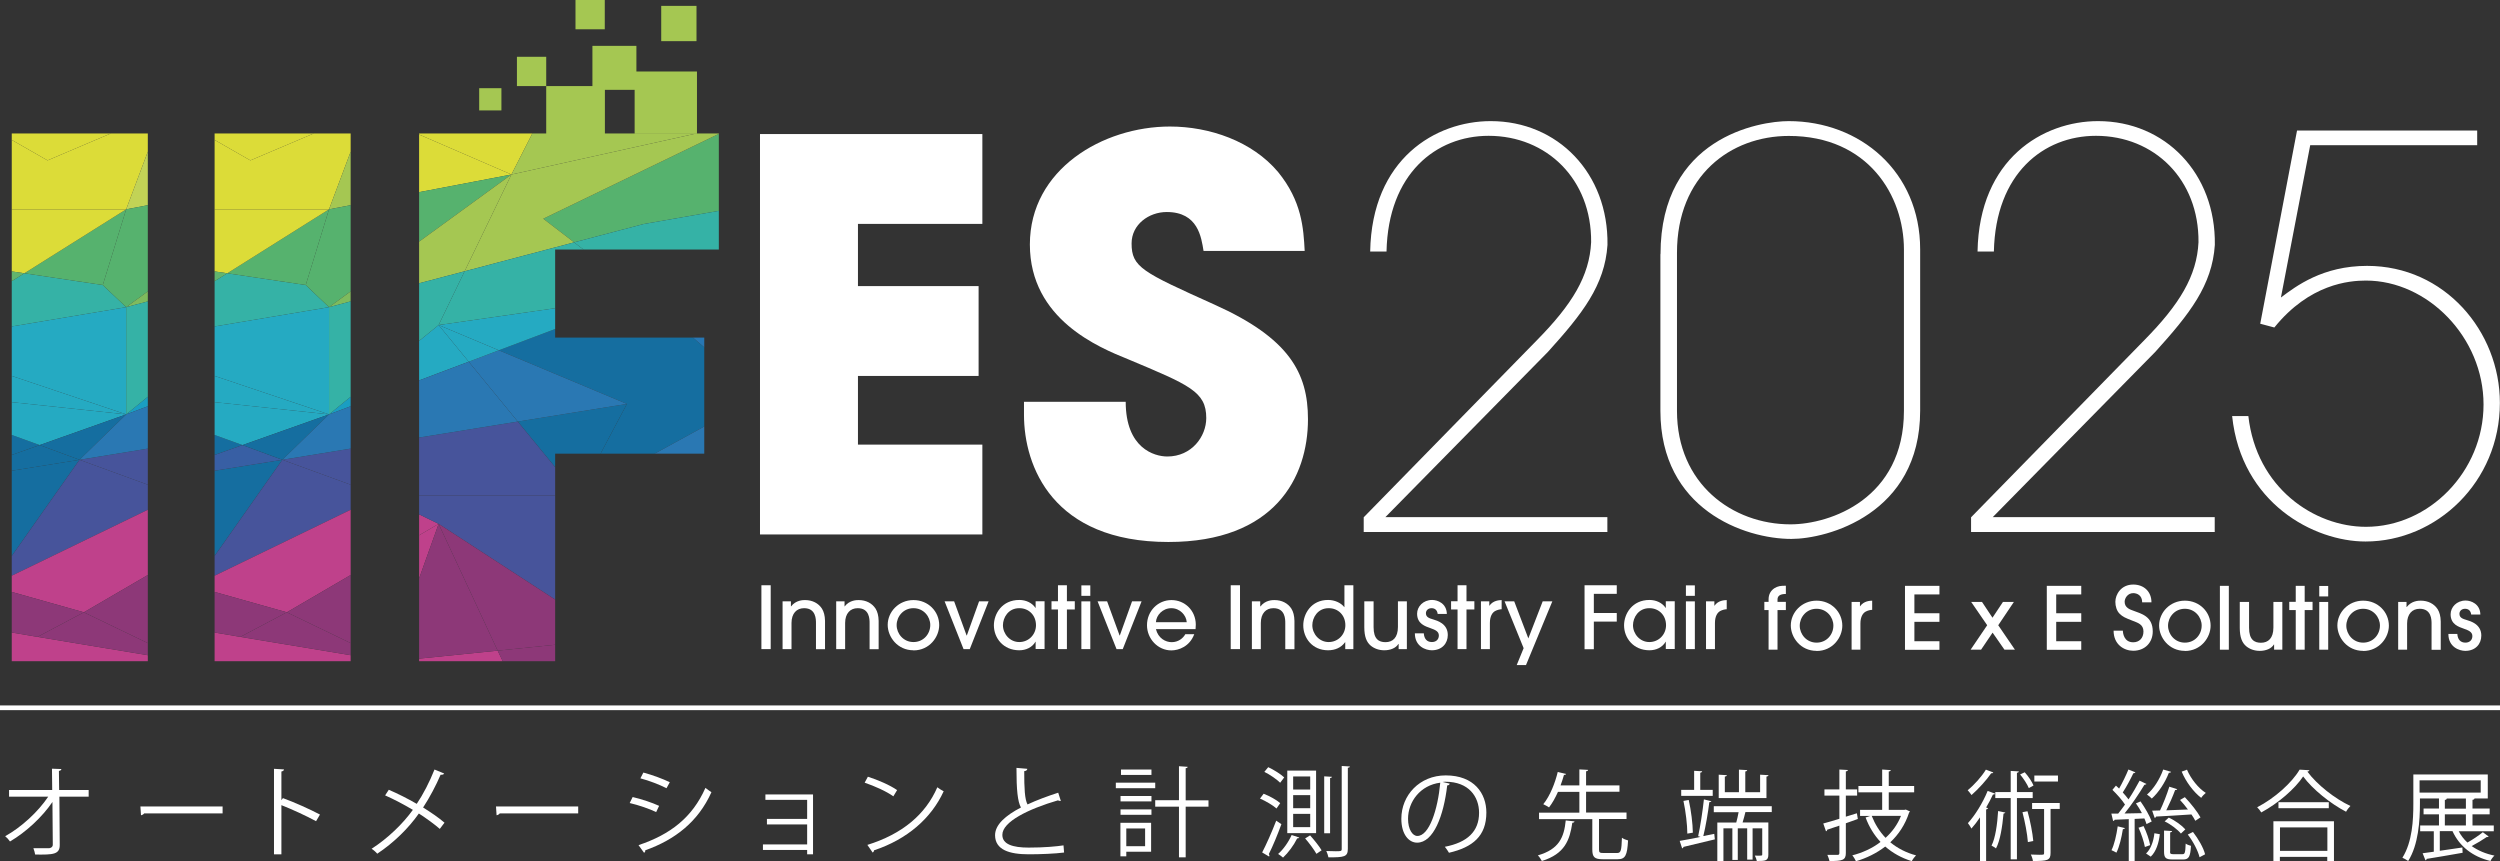 <?xml version="1.0" encoding="UTF-8"?>
<svg id="_レイヤー_2" data-name="レイヤー_2" xmlns="http://www.w3.org/2000/svg" viewBox="0 0 212.6 73.23">
  <rect x="0" y="0" width="212.6" height="73.23" fill="#333333" stroke="none"/>
  <defs>
    <style>
      .cls-1 {
        fill: #62b56d;
      }

      .cls-2 {
        fill: #2a78b3;
      }

      .cls-3 {
        fill: #156ea0;
      }

      .cls-4 {
        fill: #25aac2;
      }

      .cls-5 {
        fill: #fff;
      }

      .cls-6 {
        fill: #dcdc38;
      }

      .cls-7 {
        fill: #47549b;
      }

      .cls-8 {
        fill: #7ebb5d;
      }

      .cls-9 {
        fill: #2777b4;
      }

      .cls-10 {
        fill: #56b26e;
      }

      .cls-11 {
        fill: #8d3878;
      }

      .cls-12 {
        fill: #385fa4;
      }

      .cls-13 {
        fill: #1a9ec2;
      }

      .cls-14 {
        fill: none;
        stroke: #fff;
        stroke-miterlimit: 10;
        stroke-width: .4px;
      }

      .cls-15 {
        fill: #c2d356;
      }

      .cls-16 {
        fill: #35b2a6;
      }

      .cls-17 {
        fill: #a5c752;
      }

      .cls-18 {
        fill: #bf418b;
      }
    </style>
  </defs>
  <g id="_レイヤー_1-2" data-name="レイヤー_1">
    <g>
      <g>
        <path class="cls-5" d="M210.66,11.1v1.25h-14.2l-2.49,12.95c1.29-.97,3.55-2.69,7.33-2.69,6.59,0,11.29,5.57,11.29,11.65,0,6.73-5.39,11.79-11.43,11.79-4.38,0-10.56-3.25-11.34-10.67h1.38c.69,6.13,5.62,9.42,10,9.42,5.35,0,10-4.69,10-10.4s-4.75-10.54-10-10.54c-1.43,0-4.79.28-7.79,3.99l-1.2-.32,3.13-16.43h15.3Z"/>
        <path class="cls-5" d="M136.71,45.24h-20.74v-1.25l14.75-15.08c2.97-3.02,4.45-5.43,4.59-8.31.05-5.34-3.76-9.05-8.72-9.05-4.45,0-8.54,3.2-8.68,9.84h-1.39c.14-7.89,5.57-11.09,10.25-11.09,5.71,0,10.02,4.45,9.93,10.53-.23,3.43-2.13,5.85-5.06,9.09l-13.83,14.06h18.88v1.25Z"/>
        <path class="cls-5" d="M141.21,21.62c0-9.93,8.4-11.32,10.9-11.32,6.08,0,11.18,4.31,11.18,10.9v13.73c0,8.82-7.93,10.9-10.95,10.9-3.99,0-11.14-2.51-11.14-10.9v-13.32ZM142.61,34.94c0,6.22,4.73,9.65,9.65,9.65,3.39,0,9.65-2.18,9.65-9.65v-13.73c0-4.55-3.02-9.65-9.79-9.65-4.96,0-9.51,3.39-9.51,9.93v13.46Z"/>
        <path class="cls-5" d="M188.36,45.24h-20.74v-1.25l14.75-15.08c2.97-3.02,4.45-5.43,4.59-8.31.05-5.34-3.76-9.05-8.72-9.05-4.45,0-8.54,3.2-8.68,9.84h-1.39c.14-7.89,5.57-11.09,10.25-11.09,5.71,0,10.02,4.45,9.93,10.53-.23,3.43-2.13,5.85-5.06,9.09l-13.83,14.06h18.88v1.25Z"/>
      </g>
      <g>
        <path class="cls-5" d="M64.63,11.4h18.91v7.64h-10.58v5.29h10.26v7.64h-10.26v5.84h10.58v7.64h-18.91V11.4Z"/>
        <path class="cls-5" d="M102.35,21.34c-.19-1.15-.46-3.31-3.13-3.31-1.52,0-2.99,1.06-2.99,2.67,0,2.03.92,2.44,7.04,5.2,6.35,2.85,7.96,5.8,7.96,9.75,0,4.97-2.85,10.44-11.87,10.44-9.84,0-12.28-6.44-12.28-10.81v-1.11h8.65c0,3.96,2.44,4.65,3.54,4.65,2.07,0,3.31-1.7,3.31-3.27,0-2.25-1.43-2.81-6.67-5.01-2.39-.97-8.33-3.36-8.33-9.75s6.21-10.03,11.91-10.03c3.36,0,6.99,1.24,9.2,3.87,2.02,2.48,2.16,4.78,2.26,6.71h-8.6Z"/>
      </g>
      <g>
        <rect class="cls-17" x="46.45" y="7.32" width="4.99" height="4.99"/>
        <rect class="cls-17" x="43.96" y="4.83" width="2.49" height="2.49"/>
        <rect class="cls-17" x="40.75" y="7.5" width="1.89" height="1.89"/>
        <rect class="cls-17" x="48.94" width="2.49" height="2.49"/>
        <rect class="cls-17" x="53.97" y="6.08" width="5.3" height="5.3"/>
        <rect class="cls-17" x="50.38" y="3.9" width="3.74" height="3.74"/>
        <rect class="cls-17" x="56.23" y=".5" width="3" height="3"/>
      </g>
      <g>
        <polygon class="cls-3" points="53.31 34.35 51.07 38.58 55.67 38.58 59.89 36.27 59.89 29.54 58.93 28.71 47.21 28.71 47.21 27.98 42.42 29.79 53.31 34.35"/>
        <polygon class="cls-3" points="18.25 36.99 18.25 38.69 20.62 37.85 18.25 36.99"/>
        <polygon class="cls-4" points="18.25 31.97 18.25 34.2 27.98 35.24 18.25 31.97"/>
        <polygon class="cls-3" points="44.03 35.85 47.21 39.73 47.21 38.58 51.07 38.58 53.31 34.35 44.03 35.85"/>
        <polygon class="cls-4" points="27.98 35.24 18.25 34.2 18.25 36.99 20.62 37.85 27.98 35.24"/>
        <polygon class="cls-3" points="18.25 40.03 18.25 47.28 24.01 39.1 18.25 40.03"/>
        <polygon class="cls-7" points="47.21 39.73 44.03 35.85 35.64 37.21 35.64 42.13 47.21 42.13 47.21 39.73"/>
        <polygon class="cls-7" points="29.82 41.22 29.82 38.15 24.01 39.1 29.82 41.22"/>
        <polygon class="cls-7" points="18.25 47.28 18.25 48.96 29.82 43.35 29.82 41.22 24.01 39.1 18.25 47.28"/>
        <polygon class="cls-10" points="48.82 20.61 54.74 19.05 61.13 17.93 61.13 11.38 46.2 18.6 48.82 20.61"/>
        <polygon class="cls-17" points="39.51 23.07 48.82 20.61 46.2 18.6 61.13 11.38 61.13 11.35 59.22 11.35 43.49 14.84 39.51 23.07"/>
        <polygon class="cls-6" points="45.27 11.35 35.64 11.35 35.64 11.44 43.49 14.84 45.27 11.35"/>
        <polygon class="cls-17" points="59.22 11.35 45.27 11.35 43.49 14.84 59.22 11.35"/>
        <polygon class="cls-6" points="18.25 11.9 18.25 17.8 27.98 17.8 29.82 12.9 29.82 11.35 26.68 11.35 21.29 13.64 18.25 11.9"/>
        <polygon class="cls-9" points="59.89 28.71 58.93 28.71 59.89 29.54 59.89 28.71"/>
        <polygon class="cls-2" points="59.89 38.58 59.89 36.27 55.67 38.58 59.89 38.58"/>
        <polygon class="cls-6" points="35.64 11.44 35.64 16.34 43.49 14.84 35.64 11.44"/>
        <polygon class="cls-17" points="29.82 17.45 29.82 12.9 27.98 17.8 29.82 17.45"/>
        <polygon class="cls-4" points="27.98 26.12 18.25 27.76 18.25 31.97 27.98 35.24 27.98 26.12"/>
        <polygon class="cls-16" points="26 24.24 19.33 23.24 18.25 23.91 18.25 27.76 27.98 26.12 26 24.24"/>
        <polygon class="cls-12" points="20.62 37.85 18.25 38.69 18.25 40.03 24.01 39.1 20.62 37.85"/>
        <polygon class="cls-16" points="48.82 20.61 49.62 21.22 61.13 21.22 61.13 17.93 54.74 19.05 48.82 20.61"/>
        <polygon class="cls-3" points="24.01 39.1 27.98 35.24 20.62 37.85 24.01 39.1"/>
        <polygon class="cls-4" points="37.3 27.64 35.64 28.99 35.64 32.35 39.86 30.76 37.3 27.64"/>
        <polygon class="cls-13" points="29.82 34.55 29.82 33.74 27.98 35.24 29.82 34.55"/>
        <polygon class="cls-18" points="35.64 43.74 35.64 45.52 37.3 44.55 35.64 43.74"/>
        <polygon class="cls-18" points="18.25 50.34 24.39 52.07 29.82 48.9 29.82 43.35 18.25 48.96 18.25 50.34"/>
        <polygon class="cls-10" points="26 24.24 27.98 17.8 19.33 23.24 26 24.24"/>
        <polygon class="cls-10" points="26 24.24 27.98 26.12 29.82 24.78 29.82 17.45 27.98 17.8 26 24.24"/>
        <polygon class="cls-10" points="35.64 16.34 35.64 20.55 43.49 14.84 35.64 16.34"/>
        <polygon class="cls-6" points="27.98 17.8 18.25 17.8 18.25 23.08 19.33 23.24 27.98 17.8"/>
        <polygon class="cls-1" points="18.25 23.08 18.25 23.91 19.33 23.24 18.25 23.08"/>
        <polygon class="cls-17" points="43.49 14.84 35.64 20.55 35.64 24.09 39.51 23.07 43.49 14.84"/>
        <polygon class="cls-8" points="29.82 25.63 29.82 24.78 27.98 26.12 29.82 25.63"/>
        <polygon class="cls-2" points="42.42 29.79 39.86 30.76 44.03 35.85 53.31 34.35 42.42 29.79"/>
        <polygon class="cls-4" points="37.3 27.64 39.86 30.76 42.42 29.79 37.3 27.64"/>
        <polygon class="cls-2" points="24.01 39.1 29.82 38.15 29.82 34.55 27.98 35.24 24.01 39.1"/>
        <polygon class="cls-2" points="39.86 30.76 35.64 32.35 35.64 37.21 44.03 35.85 39.86 30.76"/>
        <polygon class="cls-16" points="27.98 35.24 29.82 33.74 29.82 25.63 27.98 26.12 27.98 35.24"/>
        <polygon class="cls-16" points="39.51 23.07 35.64 24.09 35.64 28.99 37.3 27.64 39.51 23.07"/>
        <polygon class="cls-4" points="42.42 29.79 47.21 27.98 47.21 26.21 37.3 27.64 42.42 29.79"/>
        <polygon class="cls-16" points="39.51 23.07 37.3 27.64 47.21 26.21 47.21 21.22 49.62 21.22 48.82 20.61 39.51 23.07"/>
        <polygon class="cls-6" points="18.25 11.9 21.29 13.64 26.68 11.35 18.25 11.35 18.25 11.9"/>
        <polygon class="cls-18" points="18.25 53.79 18.25 56.23 29.82 56.23 29.82 55.72 20.44 54.16 18.25 53.79"/>
        <polygon class="cls-18" points="42.32 55.33 35.64 56.01 35.64 56.23 42.75 56.23 42.32 55.33"/>
        <polygon class="cls-11" points="42.75 56.23 47.21 56.23 47.21 54.83 42.32 55.33 42.75 56.23"/>
        <polygon class="cls-11" points="29.82 54.69 29.82 48.9 24.39 52.07 29.82 54.69"/>
        <polygon class="cls-18" points="35.64 45.52 35.64 49.19 37.3 44.55 35.64 45.52"/>
        <polygon class="cls-11" points="20.44 54.16 29.82 55.72 29.82 54.69 24.39 52.07 20.44 54.16"/>
        <polygon class="cls-11" points="24.39 52.07 18.25 50.34 18.25 53.79 20.44 54.16 24.39 52.07"/>
        <polygon class="cls-3" points="1 36.99 1 38.69 3.37 37.85 1 36.99"/>
        <polygon class="cls-4" points="1 31.97 1 34.2 10.73 35.24 1 31.97"/>
        <polygon class="cls-4" points="10.73 35.24 1 34.2 1 36.99 3.37 37.85 10.73 35.24"/>
        <polygon class="cls-3" points="1 40.03 1 47.28 6.76 39.1 1 40.03"/>
        <polygon class="cls-7" points="12.57 41.22 12.57 38.15 6.76 39.1 12.57 41.22"/>
        <polygon class="cls-7" points="1 47.28 1 48.96 12.57 43.35 12.57 41.22 6.76 39.1 1 47.28"/>
        <polygon class="cls-6" points="1 11.9 1 17.8 10.73 17.8 12.57 12.9 12.57 11.35 9.42 11.35 4.04 13.64 1 11.9"/>
        <polygon class="cls-15" points="12.57 17.45 12.57 12.9 10.73 17.8 12.57 17.45"/>
        <polygon class="cls-4" points="10.73 26.12 1 27.76 1 31.97 10.73 35.24 10.73 26.12"/>
        <polygon class="cls-16" points="8.74 24.24 2.07 23.24 1 23.91 1 27.76 10.73 26.12 8.74 24.24"/>
        <polygon class="cls-3" points="3.37 37.85 1 38.69 1 40.03 6.76 39.1 3.37 37.85"/>
        <polygon class="cls-3" points="6.76 39.1 10.73 35.24 3.37 37.85 6.76 39.1"/>
        <polygon class="cls-13" points="12.57 34.55 12.57 33.74 10.73 35.24 12.57 34.55"/>
        <polygon class="cls-18" points="1 50.34 7.13 52.07 12.57 48.9 12.57 43.35 1 48.96 1 50.34"/>
        <polygon class="cls-10" points="8.74 24.24 10.73 17.8 2.07 23.24 8.74 24.24"/>
        <polygon class="cls-10" points="8.74 24.24 10.73 26.12 12.57 24.78 12.57 17.45 10.73 17.8 8.74 24.24"/>
        <polygon class="cls-6" points="10.73 17.8 1 17.8 1 23.08 2.07 23.24 10.73 17.8"/>
        <polygon class="cls-1" points="1 23.08 1 23.91 2.07 23.24 1 23.08"/>
        <polygon class="cls-8" points="12.57 25.63 12.57 24.78 10.73 26.12 12.57 25.63"/>
        <polygon class="cls-2" points="6.76 39.1 12.57 38.15 12.57 34.55 10.73 35.24 6.76 39.1"/>
        <polygon class="cls-16" points="10.73 35.24 12.57 33.74 12.57 25.63 10.73 26.12 10.73 35.24"/>
        <polygon class="cls-6" points="1 11.9 4.04 13.64 9.42 11.35 1 11.35 1 11.9"/>
        <polygon class="cls-18" points="1 53.79 1 56.23 12.57 56.23 12.57 55.72 3.19 54.16 1 53.79"/>
        <polygon class="cls-11" points="12.57 54.69 12.57 48.9 7.13 52.07 12.57 54.69"/>
        <polygon class="cls-11" points="3.19 54.16 12.57 55.72 12.57 54.69 7.13 52.07 3.19 54.16"/>
        <polygon class="cls-11" points="7.13 52.07 1 50.34 1 53.79 3.19 54.16 7.13 52.07"/>
        <polygon class="cls-7" points="47.21 50.99 47.21 42.13 35.64 42.13 35.64 43.74 37.3 44.55 47.21 50.99"/>
        <polygon class="cls-11" points="42.32 55.33 47.21 54.83 47.21 50.99 37.3 44.55 42.32 55.33"/>
        <polygon class="cls-11" points="37.3 44.55 35.64 49.19 35.64 56.01 42.32 55.33 37.3 44.55"/>
      </g>
      <g>
        <g>
          <path class="cls-5" d="M64.75,55.2v-5.43h.79v5.43h-.79Z"/>
          <path class="cls-5" d="M69.39,55.2v-2.21c0-.32,0-1.27-1.01-1.27-.64,0-1.07.45-1.07,1.26v2.22h-.76v-4.06h.71v.43h.01c.41-.54,1.03-.54,1.19-.54.63,0,1.14.27,1.44.73.16.26.25.59.26,1.04v2.41h-.76Z"/>
          <path class="cls-5" d="M73.95,55.2v-2.21c0-.32,0-1.27-1.01-1.27-.64,0-1.07.45-1.07,1.26v2.22h-.76v-4.06h.71v.43h.01c.41-.54,1.03-.54,1.19-.54.63,0,1.14.27,1.44.73.16.26.25.59.26,1.04v2.41h-.76Z"/>
          <path class="cls-5" d="M77.68,55.3c-1.36,0-2.19-1.14-2.19-2.16,0-1.11.93-2.11,2.19-2.11s2.19.97,2.19,2.13c0,.99-.81,2.15-2.19,2.15ZM77.68,51.72c-.86,0-1.43.71-1.43,1.44s.58,1.44,1.43,1.44,1.43-.68,1.43-1.45c0-.72-.57-1.43-1.43-1.43Z"/>
          <path class="cls-5" d="M82.48,55.2h-.54l-1.61-4.06h.81l1.06,2.9h.02l1.04-2.9h.81l-1.6,4.06Z"/>
          <path class="cls-5" d="M88.07,55.2v-.63h-.01c-.29.5-.83.73-1.38.73-1.37,0-2.16-1.05-2.16-2.12,0-.99.7-2.16,2.16-2.16.56,0,1.09.24,1.38.68h.01v-.57h.76v4.06h-.76ZM86.68,51.72c-.94,0-1.39.81-1.39,1.45,0,.73.58,1.43,1.39,1.43s1.42-.65,1.42-1.43c0-.86-.62-1.45-1.41-1.45Z"/>
          <path class="cls-5" d="M90.73,55.2h-.76v-3.37h-.55v-.7h.55v-1.36h.76v1.36h.67v.7h-.67v3.37Z"/>
          <path class="cls-5" d="M92.72,50.67h-.76v-.89h.76v.89ZM92.72,55.2h-.76v-4.06h.76v4.06Z"/>
          <path class="cls-5" d="M95.49,55.2h-.54l-1.61-4.06h.81l1.06,2.9h.02l1.04-2.9h.81l-1.6,4.06Z"/>
          <path class="cls-5" d="M98.3,53.5c.19.78.82,1.11,1.34,1.11.56,0,.97-.33,1.16-.68h.76c-.39,1.05-1.32,1.38-1.95,1.38-1.15,0-2.07-.99-2.07-2.14,0-1.22.94-2.14,2.08-2.14s2.06.89,2.07,2.08c0,.13-.02.34-.02.39h-3.37ZM100.92,52.91c-.04-.59-.58-1.19-1.31-1.19s-1.28.59-1.31,1.19h2.63Z"/>
          <path class="cls-5" d="M104.66,55.2v-5.43h.79v5.43h-.79Z"/>
          <path class="cls-5" d="M109.3,55.2v-2.21c0-.32,0-1.27-1.01-1.27-.64,0-1.07.45-1.07,1.26v2.22h-.76v-4.06h.71v.43h.02c.41-.54,1.03-.54,1.19-.54.63,0,1.14.27,1.44.73.16.26.25.59.26,1.04v2.41h-.76Z"/>
          <path class="cls-5" d="M114.4,55.2v-.58h-.02c-.32.45-.84.68-1.44.68-1.35,0-2.11-1.05-2.11-2.12,0-.99.68-2.16,2.11-2.16.56,0,1.09.24,1.38.61h.01v-1.86h.76v5.43h-.7ZM112.99,51.72c-.94,0-1.39.81-1.39,1.45,0,.73.58,1.43,1.39,1.43s1.42-.65,1.42-1.43c0-.86-.62-1.45-1.41-1.45Z"/>
          <path class="cls-5" d="M116.81,51.14v2.2c0,1.01.45,1.27,1.01,1.27.63,0,1.06-.4,1.06-1.29v-2.18h.76v4.06h-.7v-.44h-.02c-.21.35-.68.54-1.2.54-.46,0-.86-.15-1.16-.4-.34-.29-.54-.75-.54-1.56v-2.2h.76Z"/>
          <path class="cls-5" d="M122.26,52.21c-.04-.33-.24-.49-.52-.49s-.48.18-.48.43c0,.34.29.43.63.53.32.1,1.23.35,1.23,1.32,0,.72-.5,1.3-1.36,1.3-.51,0-1.44-.32-1.44-1.44h.76c.03.46.26.74.69.74.34,0,.59-.21.59-.56s-.32-.48-.71-.62c-.44-.16-1.14-.36-1.14-1.23,0-.6.51-1.17,1.28-1.17.46,0,1.23.29,1.25,1.19h-.76Z"/>
          <path class="cls-5" d="M124.71,55.2h-.76v-3.37h-.55v-.7h.55v-1.36h.76v1.36h.67v.7h-.67v3.37Z"/>
          <path class="cls-5" d="M125.94,55.2v-4.06h.71v.37h.01c.32-.46.84-.47,1.04-.48v.78c-.12,0-.37.05-.55.15-.24.13-.45.44-.45,1.02v2.22h-.76Z"/>
          <path class="cls-5" d="M129.77,56.56h-.79l.59-1.44-1.62-3.98h.82l1.2,3.15,1.22-3.15h.82l-2.24,5.42Z"/>
          <path class="cls-5" d="M134.75,55.2v-5.43h2.74v.73h-1.95v1.63h1.95v.73h-1.95v2.35h-.79Z"/>
          <path class="cls-5" d="M141.66,55.2v-.63h-.01c-.29.5-.83.73-1.38.73-1.37,0-2.16-1.05-2.16-2.12,0-.99.7-2.16,2.16-2.16.56,0,1.09.24,1.38.68h.01v-.57h.76v4.06h-.76ZM140.26,51.72c-.94,0-1.39.81-1.39,1.45,0,.73.58,1.43,1.39,1.43s1.42-.65,1.42-1.43c0-.86-.62-1.45-1.41-1.45Z"/>
          <path class="cls-5" d="M144.13,50.67h-.76v-.89h.76v.89ZM144.13,55.2h-.76v-4.06h.76v4.06Z"/>
          <path class="cls-5" d="M145.08,55.2v-4.06h.71v.37h.01c.32-.46.84-.47,1.04-.48v.78c-.12,0-.37.05-.55.15-.24.13-.45.44-.45,1.02v2.22h-.76Z"/>
        </g>
        <g>
          <path class="cls-5" d="M150.4,55.25v-3.37h-.36v-.7h.36v-.2c0-.43.17-.73.48-.95.33-.2.54-.22.99-.22v.7c-.51,0-.71.18-.71.47v.2h.71v.7h-.71v3.37h-.76Z"/>
          <path class="cls-5" d="M154.48,55.35c-1.36,0-2.19-1.14-2.19-2.16,0-1.11.93-2.11,2.19-2.11s2.19.97,2.19,2.13c0,.99-.81,2.15-2.19,2.15ZM154.48,51.77c-.86,0-1.43.71-1.43,1.44s.58,1.44,1.43,1.44,1.43-.68,1.43-1.45c0-.72-.57-1.43-1.43-1.43Z"/>
          <path class="cls-5" d="M157.46,55.25v-4.06h.71v.37h.01c.32-.46.84-.47,1.03-.48v.78c-.12,0-.37.05-.55.15-.24.13-.45.44-.45,1.02v2.22h-.76Z"/>
          <path class="cls-5" d="M162,55.25v-5.43h2.93v.73h-2.13v1.6h2.13v.73h-2.13v1.65h2.13v.73h-2.93Z"/>
          <path class="cls-5" d="M171.26,51.19l-1.33,1.98,1.42,2.08h-.89l-1.01-1.45-.98,1.45h-.89l1.41-2.08-1.36-1.98h.92l.89,1.34.89-1.34h.92Z"/>
          <path class="cls-5" d="M174.06,55.25v-5.43h2.93v.73h-2.13v1.6h2.13v.73h-2.13v1.65h2.13v.73h-2.93Z"/>
          <path class="cls-5" d="M180.53,53.64c0,.18.08.98.88.98.5,0,.87-.34.87-.92,0-.61-.5-.74-.87-.89-.73-.28-.9-.37-1.15-.61s-.37-.64-.37-1.02c0-.63.49-1.47,1.52-1.47.9,0,1.55.59,1.55,1.51h-.79c0-.6-.44-.78-.76-.78-.47,0-.73.43-.73.74,0,.52.49.66.73.75.68.26,1.66.47,1.66,1.77,0,.95-.67,1.64-1.66,1.64-.75,0-1.67-.5-1.67-1.71h.79Z"/>
          <path class="cls-5" d="M185.8,55.35c-1.36,0-2.19-1.14-2.19-2.16,0-1.11.93-2.11,2.19-2.11s2.19.97,2.19,2.13c0,.99-.81,2.15-2.19,2.15ZM185.8,51.77c-.86,0-1.43.71-1.43,1.44s.58,1.44,1.43,1.44,1.43-.68,1.43-1.45c0-.72-.57-1.43-1.43-1.43Z"/>
          <path class="cls-5" d="M189.54,55.25h-.76v-5.43h.76v5.43Z"/>
          <path class="cls-5" d="M191.26,51.19v2.2c0,1.01.45,1.27,1.01,1.27.63,0,1.06-.4,1.06-1.29v-2.18h.76v4.06h-.7v-.44h-.02c-.21.35-.68.54-1.2.54-.46,0-.86-.15-1.16-.4-.34-.29-.54-.75-.54-1.56v-2.2h.76Z"/>
          <path class="cls-5" d="M195.99,55.25h-.76v-3.37h-.55v-.7h.55v-1.36h.76v1.36h.67v.7h-.67v3.37Z"/>
          <path class="cls-5" d="M197.99,50.72h-.76v-.89h.76v.89ZM197.99,55.25h-.76v-4.06h.76v4.06Z"/>
          <path class="cls-5" d="M200.96,55.35c-1.36,0-2.19-1.14-2.19-2.16,0-1.11.93-2.11,2.19-2.11s2.19.97,2.19,2.13c0,.99-.81,2.15-2.19,2.15ZM200.96,51.77c-.86,0-1.43.71-1.43,1.44s.58,1.44,1.43,1.44,1.43-.68,1.43-1.45c0-.72-.57-1.43-1.43-1.43Z"/>
          <path class="cls-5" d="M206.78,55.25v-2.21c0-.32,0-1.27-1.01-1.27-.64,0-1.07.45-1.07,1.26v2.22h-.76v-4.06h.71v.43h.02c.41-.54,1.03-.54,1.19-.54.63,0,1.14.27,1.44.73.16.26.25.59.26,1.04v2.41h-.76Z"/>
          <path class="cls-5" d="M210.15,52.26c-.04-.33-.24-.49-.52-.49s-.48.18-.48.43c0,.34.29.43.63.53.32.1,1.23.35,1.23,1.32,0,.72-.5,1.3-1.36,1.3-.51,0-1.44-.32-1.44-1.44h.76c.03.46.26.74.69.74.34,0,.59-.21.59-.56s-.32-.48-.71-.62c-.44-.16-1.14-.36-1.14-1.23,0-.6.51-1.17,1.28-1.17.46,0,1.23.29,1.25,1.19h-.76Z"/>
        </g>
      </g>
      <path class="cls-5" d="M7.55,67.75h-2.5l.03,4.07c.02.85-.55.87-2.09.85-.03-.15-.08-.38-.15-.54.55,0,1.21,0,1.36,0,.2-.03.3-.16.29-.31l-.03-3.62c-.85,1.26-2.24,2.56-3.61,3.36-.1-.15-.26-.33-.41-.45,1.36-.75,2.8-2.07,3.66-3.36H.77v-.57h3.67l-.02-1.81.8.03c0,.09-.09.14-.21.16l.02,1.62h2.51v.57Z"/>
      <path class="cls-5" d="M11.94,68.58h6.99v.59h-6.67c-.05.08-.16.14-.27.16l-.05-.75Z"/>
      <path class="cls-5" d="M26.87,69.83c-.85-.46-2.02-1-2.94-1.36v4.18h-.63v-7.27l.85.05c0,.09-.08.15-.22.18v2.44l.13-.18c.98.36,2.28.94,3.15,1.4l-.33.56Z"/>
      <path class="cls-5" d="M33.06,67.16c.79.34,1.62.76,2.38,1.2.54-.8,1.09-1.86,1.51-2.92l.82.34c-.03.08-.15.12-.3.1-.38.89-.93,1.94-1.49,2.79.64.4,1.31.85,1.82,1.29l-.4.53c-.46-.4-1.09-.86-1.78-1.31-.86,1.23-2.12,2.48-3.54,3.42-.1-.13-.33-.33-.48-.42,1.4-.9,2.68-2.15,3.51-3.31-.76-.45-1.57-.88-2.36-1.23l.32-.49Z"/>
      <path class="cls-5" d="M42.18,68.58h6.99v.59h-6.67c-.05.08-.16.14-.27.16l-.05-.75Z"/>
      <path class="cls-5" d="M53.8,67.78c.75.17,1.69.49,2.25.75l-.25.53c-.55-.27-1.51-.6-2.25-.77l.25-.51ZM54.3,71.87c2.72-.91,4.58-2.36,5.69-4.87.13.11.38.28.51.37-1.12,2.49-3.07,4.03-5.63,4.94.02.08-.03.18-.1.21l-.47-.65ZM54.72,65.7c.75.2,1.67.54,2.24.82l-.28.51c-.59-.3-1.46-.64-2.22-.84l.25-.49Z"/>
      <path class="cls-5" d="M69.14,67.56v5.09h-.5v-.37h-3.76v-.47h3.76v-1.7h-3.42v-.47h3.42v-1.62h-3.55v-.46h4.05Z"/>
      <path class="cls-5" d="M73.8,66.05c.87.28,1.87.71,2.49,1.14l-.32.53c-.6-.43-1.59-.87-2.44-1.16l.27-.5ZM73.76,71.85c2.97-.92,4.95-2.59,5.95-4.9.18.14.37.25.54.34-1.05,2.29-3.09,4.08-5.92,5.02,0,.08-.06.16-.12.19l-.45-.65Z"/>
      <path class="cls-5" d="M90.22,68.11s-.04,0-.07,0c-.06,0-.13-.02-.18-.05-2.49.73-4.74,1.82-4.73,2.94,0,.8.89,1.08,2.24,1.08s2.38-.1,2.96-.19l.05.61c-.77.1-2.02.15-3,.15-1.66,0-2.86-.38-2.87-1.62,0-.9.89-1.68,2.2-2.36-.28-.51-.38-1.48-.38-3.37l.92.08c0,.11-.09.18-.26.2,0,1.46.04,2.38.28,2.83.79-.37,1.69-.7,2.61-1l.22.69Z"/>
      <path class="cls-5" d="M98.24,66.56v.47h-3.35v-.47h3.35ZM97.89,69.97v2.46h-2.11v.39h-.5v-2.85h2.61ZM95.29,68.15v-.46h2.63v.46h-2.63ZM95.29,69.29v-.46h2.63v.46h-2.63ZM97.92,65.44v.46h-2.59v-.46h2.59ZM97.38,70.45h-1.6v1.51h1.6v-1.51ZM102.77,68.05v.55h-1.94v4.31h-.57v-4.31h-2.02v-.55h2.02v-2.89l.74.05c0,.06-.05.1-.17.12v2.73h1.94Z"/>
      <path class="cls-5" d="M108.56,68.76c-.3-.27-.9-.63-1.41-.85l.31-.41c.5.19,1.11.53,1.41.8l-.32.46ZM107.33,72.5c.34-.65.84-1.77,1.2-2.71l.44.3c-.32.88-.75,1.92-1.07,2.54.03.05.05.09.05.13,0,.02,0,.06-.03.08l-.59-.35ZM108.86,66.56c-.28-.28-.85-.68-1.34-.92l.33-.4c.49.23,1.06.59,1.36.87l-.34.45ZM110.49,71.22c-.03.06-.09.08-.18.08-.29.59-.76,1.22-1.2,1.63-.1-.09-.29-.23-.42-.31.43-.37.88-1,1.15-1.61l.64.21ZM109.47,65.53h2.45v5.32h-2.45v-5.32ZM109.97,66.03v1.11h1.45v-1.11h-1.45ZM109.97,67.62v1.11h1.45v-1.11h-1.45ZM109.97,69.21v1.13h1.45v-1.13h-1.45ZM111.95,72.61c-.19-.34-.61-.91-.96-1.31l.42-.26c.35.39.79.94.98,1.27l-.44.3ZM112.61,66.02l.66.04c0,.05-.06.09-.16.11v4.69h-.5v-4.84ZM114.1,65.14l.69.04c0,.06-.05.1-.17.11v6.89c0,.69-.3.73-1.65.73-.03-.14-.1-.38-.18-.54.3,0,.59.02.8.02.44,0,.51,0,.51-.2v-7.05Z"/>
      <path class="cls-5" d="M123.28,66.66c-.03.08-.1.13-.21.13-.3,2.6-1.17,4.87-2.56,4.87-.7,0-1.34-.7-1.34-2.03,0-2.01,1.56-3.69,3.77-3.69,2.42,0,3.46,1.53,3.46,3.16,0,1.99-1.15,2.95-3.18,3.42-.08-.13-.22-.36-.35-.51,1.92-.37,2.91-1.31,2.91-2.89,0-1.38-.89-2.64-2.84-2.64-.08,0-.18,0-.25.02l.59.14ZM122.48,66.56c-1.69.21-2.74,1.61-2.74,3.07,0,.9.38,1.46.79,1.46,1.01,0,1.74-2.23,1.95-4.53Z"/>
      <path class="cls-5" d="M133.89,69.86c0,.06-.07.1-.18.11-.22,1.47-.63,2.64-2.59,3.25-.07-.14-.22-.36-.34-.48,1.82-.52,2.23-1.56,2.37-2.97l.74.08ZM135.98,72.25c0,.25.06.29.39.29h1.14c.33,0,.38-.18.42-1.3.12.1.36.19.52.23-.07,1.28-.23,1.6-.89,1.6h-1.25c-.72,0-.9-.18-.9-.84v-2.57h-4.53v-.55h3.43v-1.77h-1.82c-.22.49-.47.95-.76,1.32-.13-.08-.34-.21-.49-.27.59-.72,1.02-1.86,1.23-2.74l.71.17c-.03.06-.08.08-.18.08-.08.27-.17.58-.29.89h1.6v-1.36l.74.04c0,.07-.06.11-.17.12v1.2h2.84v.54h-2.84v1.77h3.44v.55h-2.34v2.58Z"/>
      <path class="cls-5" d="M145.54,68.12c-.03.06-.08.09-.18.1-.1.83-.31,2.08-.51,2.88l.93-.19c.03.25.04.36.05.47-.99.24-2.02.49-2.67.64,0,.07-.06.11-.11.13l-.21-.64c.48-.08,1.1-.2,1.77-.34l-.2-.06c.18-.8.39-2.18.49-3.13l.65.16ZM145.65,67.17v.51h-2.68v-.51h1.1v-1.62l.68.04c0,.06-.05.1-.16.12v1.46h1.06ZM143.61,68.03c.2.89.34,2.02.35,2.78l-.47.08c0-.75-.14-1.9-.33-2.78l.44-.08ZM150.66,69.06h-2.23c-.06.26-.15.59-.24.88h2.19v2.74c0,.53-.27.54-.98.54-.02-.13-.1-.33-.17-.46.63.02.63,0,.63-.09v-2.23h-.82v2.66h-.46v-2.66h-.8v2.69h-.46v-2.69h-.76v2.79h-.52v-3.28h1.61c.08-.26.14-.59.2-.88h-2.11v-.51h4.93v.51ZM150.39,65.92c0,.06-.06.1-.17.12v1.83h-4.06v-1.99l.69.04c0,.06-.05.1-.17.12v1.33h1.2v-1.92l.7.04c0,.06-.05.1-.16.12v1.76h1.26v-1.49l.7.04Z"/>
      <path class="cls-5" d="M157.98,69.65l-1.01.36v2.53c0,.6-.28.69-1.39.68-.03-.13-.11-.37-.18-.52.39,0,.75,0,.86,0,.11,0,.16-.04.16-.16v-2.33c-.39.13-.75.26-1.04.35,0,.07-.04.12-.1.13l-.23-.66c.38-.1.85-.24,1.37-.4v-1.97h-1.27v-.53h1.27v-1.69l.72.04c0,.07-.05.1-.17.12v1.53h.96v.53h-.96v1.79l.94-.29.08.49ZM162.06,68.84l.37.17s-.05.07-.08.09c-.33,1.03-.9,1.87-1.6,2.53.61.5,1.35.89,2.19,1.11-.12.12-.28.33-.37.49-.87-.27-1.62-.69-2.25-1.24-.74.57-1.6.99-2.49,1.25-.06-.14-.2-.38-.31-.5.85-.22,1.69-.59,2.4-1.14-.54-.58-.97-1.27-1.27-2.08l.39-.13h-.86v-.52h1.88v-1.49h-2.02v-.54h2.02v-1.4l.73.05c0,.06-.05.1-.17.12v1.23h2.16v.54h-2.16v1.49h1.33l.1-.02ZM159.17,69.38c.28.71.67,1.34,1.18,1.87.56-.51,1.02-1.13,1.31-1.87h-2.49Z"/>
      <path class="cls-5" d="M169.51,65.69c-.03.06-.1.08-.18.07-.38.56-1.08,1.33-1.67,1.85-.08-.12-.23-.3-.33-.41.56-.45,1.2-1.17,1.55-1.75l.63.24ZM168.38,69.51c-.24.36-.49.68-.73.95-.06-.12-.21-.35-.3-.46.59-.64,1.26-1.71,1.68-2.74l.63.23c-.03.06-.08.08-.18.08-.17.37-.37.74-.58,1.1l.17.06s-.06.09-.17.11v4.38h-.52v-3.71ZM170.54,69.1s-.07.08-.16.09c-.1,1.1-.28,2.28-.64,2.96-.09-.08-.27-.18-.38-.24.33-.65.49-1.81.56-2.94l.62.13ZM172.86,67.87h-1.34v5.21h-.53v-5.21h-1.31v-.51h1.31v-1.8l.69.04c0,.06-.05.1-.16.12v1.64h1.34v.51ZM172.18,65.67c.31.34.62.81.75,1.13l-.4.22c-.13-.32-.44-.8-.74-1.16l.38-.18ZM172.45,71.6c-.05-.69-.25-1.73-.46-2.53.32-.06.38-.08.43-.08.23.81.43,1.84.49,2.53l-.45.09ZM175.16,68.28v.51h-.78v3.74c0,.64-.26.69-1.5.69-.02-.16-.09-.38-.18-.55.28,0,.52.02.7.02.4,0,.43,0,.43-.15v-3.74h-1.02v-.51h2.34ZM175.01,65.95v.51h-2.01v-.51h2.01Z"/>
      <path class="cls-5" d="M182.03,68.15c.38.54.79,1.25.95,1.71l-.44.22c-.04-.14-.11-.3-.18-.48-.28.02-.56.03-.83.04v3.58h-.5v-3.56c-.46.02-.88.03-1.2.05-.02.07-.07.09-.13.11l-.15-.63h.58c.18-.23.38-.49.58-.77-.25-.39-.69-.88-1.07-1.25l.3-.36.27.25c.28-.49.6-1.15.79-1.62l.6.24s-.08.08-.18.08c-.23.48-.59,1.16-.9,1.63.18.2.36.41.49.59.36-.54.69-1.12.94-1.59l.59.28s-.09.07-.18.07c-.43.72-1.1,1.72-1.69,2.44l1.48-.03c-.15-.28-.33-.58-.51-.83l.42-.18ZM180.7,70.42c-.02.06-.07.09-.17.09-.11.7-.3,1.51-.55,2-.11-.07-.29-.15-.42-.21.24-.47.42-1.27.53-2.03l.61.15ZM182.4,72.02c-.08-.44-.3-1.12-.54-1.63l.43-.14c.25.51.48,1.17.56,1.62l-.45.16ZM183.67,70.94c-.08.73-.31,1.48-.77,1.91l-.4-.27c.4-.36.64-1.04.71-1.72l.46.08ZM184.62,65.64c-.02.07-.1.08-.18.08-.32.83-.87,1.67-1.45,2.19-.1-.1-.28-.26-.41-.34.56-.48,1.08-1.29,1.38-2.13l.65.19ZM183.68,68.94c.28-.57.61-1.43.8-2.04l.67.21c-.03.06-.09.08-.18.08-.18.5-.49,1.2-.75,1.72.57-.02,1.2-.04,1.84-.07-.21-.28-.44-.57-.67-.81l.41-.24c.51.53,1.08,1.26,1.33,1.72l-.44.29c-.08-.16-.19-.34-.33-.54-1.12.08-2.26.14-3.01.18,0,.07-.06.1-.12.11l-.21-.61.67-.02ZM184.54,72.41c0,.19.04.23.28.23h.78c.2,0,.24-.12.27-.9.11.08.31.16.45.19-.05.93-.19,1.16-.66,1.16h-.9c-.59,0-.73-.14-.73-.67v-1.79l.68.04c0,.06-.05.1-.16.12v1.62ZM185.47,70.89c-.28-.34-.86-.79-1.39-1.04l.35-.32c.54.24,1.12.67,1.41,1l-.37.35ZM185.98,65.45c.33.78.97,1.58,1.6,1.98-.13.1-.3.28-.39.42-.64-.48-1.31-1.38-1.66-2.23l.46-.17ZM187.05,72.9c-.13-.54-.54-1.34-1-1.93l.44-.22c.46.59.9,1.36,1.03,1.9l-.47.25Z"/>
      <path class="cls-5" d="M196.4,65.49c-.03.08-.08.11-.18.13.83,1.12,2.35,2.31,3.66,2.92-.13.13-.28.32-.37.49-1.33-.69-2.84-1.9-3.65-3-.69,1.04-2.1,2.27-3.56,3.06-.08-.13-.23-.33-.35-.44,1.49-.77,2.95-2.08,3.61-3.2l.83.05ZM193.33,73.23v-3.39h5.15v3.39h-.57v-.36h-4.03v.36h-.55ZM193.76,68.22h4.28v.51h-4.28v-.51ZM197.92,70.36h-4.03v2h4.03v-2Z"/>
      <path class="cls-5" d="M209.09,70.69c.19.36.44.69.74.96.45-.25.98-.61,1.31-.88l.5.37s-.09.06-.17.04c-.33.23-.84.54-1.28.77.54.38,1.19.66,1.94.81-.13.11-.28.32-.34.46-1.53-.37-2.64-1.25-3.23-2.54h-1.08v1.67c.6-.08,1.27-.18,1.92-.28l.02.45c-1.12.2-2.32.4-3.06.52,0,.07-.05.11-.1.12l-.24-.6c.27-.03.59-.08.95-.13v-1.74h-1.16v-.49h1.6v-.95h-1.31v-.49h1.31v-.86h-1.62v.44c0,1.44-.12,3.49-1,4.88-.11-.08-.36-.23-.49-.28.85-1.35.93-3.23.93-4.59v-2.49h6.33v2.04h-1.27s.14,0,.14,0c0,.06-.06.1-.17.12v.74h1.46v.49h-1.46v.95h1.81v.49h-2.95ZM205.76,66.36v1.04h5.2v-1.04h-5.2ZM208.07,67.91c0,.06-.05.1-.16.12v.74h1.79v-.86h-1.77s.13,0,.13,0ZM207.91,69.25v.95h1.79v-.95h-1.79Z"/>
      <line class="cls-14" y1="60.19" x2="212.6" y2="60.19"/>
    </g>
  </g>
</svg>